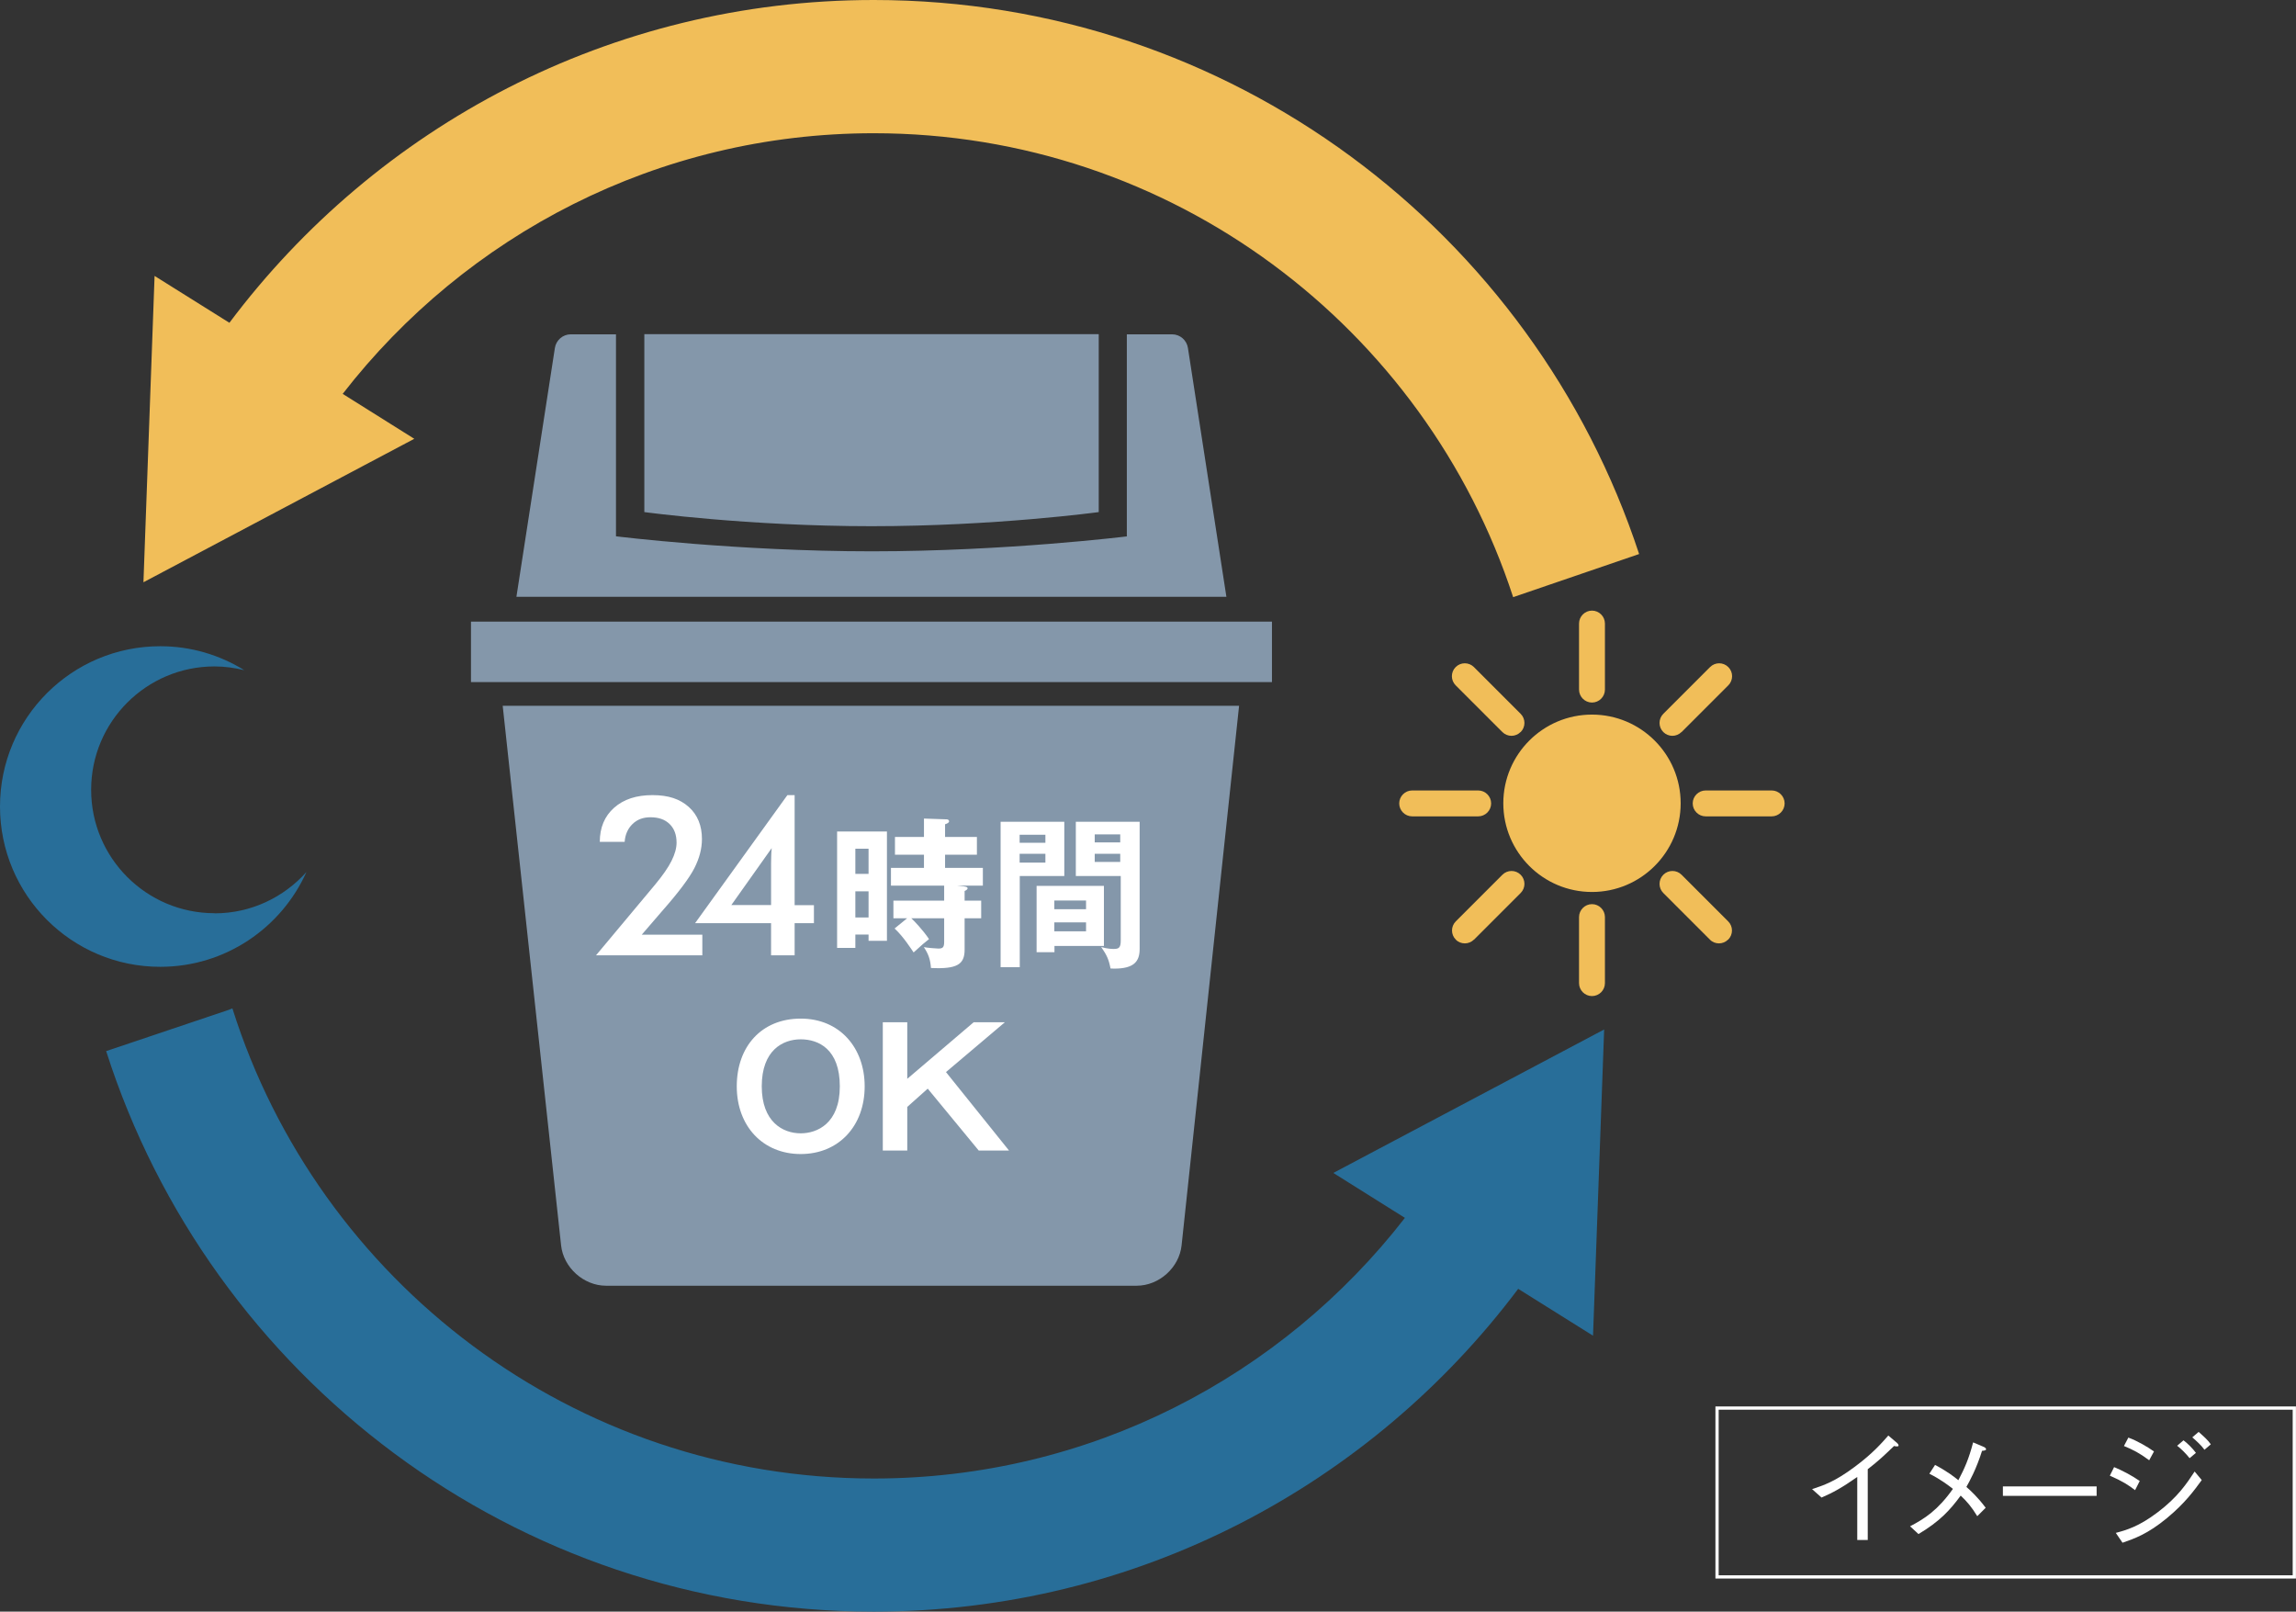 <?xml version="1.0" encoding="UTF-8"?>
<svg id="_レイヤー_2" data-name="レイヤー 2" xmlns="http://www.w3.org/2000/svg" viewBox="0 0 177.35 124.47">
  <rect x="0" y="0" width="177.35" height="124.47" fill="#333333" stroke="none"/>
  <defs>
    <style>
      .cls-1 {
        fill: #8497aa;
      }

      .cls-2 {
        fill: #fff;
      }

      .cls-3 {
        fill: none;
        stroke: #fff;
        stroke-width: .25px;
      }

      .cls-4 {
        fill: #f1be59;
      }

      .cls-5 {
        fill: #286e99;
      }
    </style>
  </defs>
  <g id="_レイヤー_1-2" data-name="レイヤー 1">
    <g>
      <g>
        <path class="cls-1" d="M91.27,96.18c-.18,1.72-1.74,3.12-3.47,3.12h-40.99c-1.73,0-3.29-1.41-3.47-3.12l-4.51-41.67h56.88l-4.44,41.67Z"/>
        <rect class="cls-1" x="36.38" y="48.01" width="61.87" height="4.67"/>
        <path class="cls-1" d="M49.77,25.81v13.74s8,1.09,17.55,1.09,17.55-1.09,17.55-1.09v-13.74h-35.09Z"/>
        <path class="cls-1" d="M94.74,46.09h-54.85l2.97-19.21c.09-.6.61-1.06,1.23-1.06h3.49v15.6s9.34,1.16,19.76,1.16,19.76-1.16,19.76-1.16c0,0-.04,0-.06,0v-15.6h3.49c.63,0,1.14.46,1.23,1.06l2.97,19.21Z"/>
      </g>
      <g>
        <path class="cls-2" d="M54.25,72.19v1.59h-8.21l4.58-5.48c.57-.69.99-1.29,1.25-1.81.26-.52.39-.99.39-1.41,0-.61-.18-1.09-.54-1.44-.36-.35-.85-.52-1.48-.52-.56,0-1.02.17-1.38.52-.36.35-.57.81-.61,1.38h-1.92c0-1.1.37-1.98,1.1-2.63.74-.66,1.73-.98,2.97-.98s2.11.3,2.8.91c.68.61,1.02,1.44,1.02,2.48,0,.75-.2,1.5-.59,2.26-.39.76-1.22,1.87-2.5,3.32l-1.56,1.81h4.66Z"/>
        <path class="cls-2" d="M59.56,73.78v-2.48h-5.87l7.13-9.89h.56v8.5h1.49v1.39h-1.49v2.48h-1.81ZM59.61,65.5l-3.12,4.4h3.07v-3.19c0-.17,0-.35.01-.56,0-.21.02-.42.04-.65Z"/>
        <path class="cls-2" d="M68.51,64.22v8.44h-1.42v-.48h-1.02v1.03h-1.41v-8.99h3.85ZM67.09,67.49v-1.94h-1.02v1.94h1.02ZM66.07,68.84v2.02h1.02v-2.02h-1.02ZM74.5,68.47c.15.01.24.06.24.13,0,.11-.16.19-.23.21v.75h1.28v1.36h-1.28v2.43c0,1.13-.58,1.51-2.6,1.41-.05-.67-.2-1.09-.55-1.61.26.05.96.11,1.12.11.34,0,.45-.09.45-.52v-1.82h-2.54c.18.16.89.89,1.37,1.61-.36.28-.52.42-1.19,1.03-.14-.2-.79-1.23-1.47-1.85l.97-.79h-1.06v-1.36h3.92v-1.16h-4.11v-1.37h2.55v-1.02h-2.24v-1.37h2.24v-1.42l1.75.06c.1,0,.19.05.19.15,0,.11-.15.18-.31.23v.98h2.46v1.37h-2.46v1.02h2.92v1.37h-1.99l.58.06Z"/>
        <path class="cls-2" d="M82.21,63.47v4.19h-3.44v7.04h-1.48v-11.23h4.93ZM80.75,65.09v-.62h-1.99v.62h1.99ZM78.76,65.94v.68h1.99v-.68h-1.99ZM85.27,73.06h-3.82v.48h-1.38v-5.12h5.2v4.64ZM83.89,70.22v-.67h-2.45v.67h2.45ZM81.44,71.24v.69h2.45v-.69h-2.45ZM88.03,63.47v9.82c0,.96-.43,1.52-1.96,1.52-.11,0-.2,0-.29-.01-.14-.73-.29-1.03-.72-1.66.48.15.87.15.97.15.39,0,.54-.09.54-.65v-4.98h-3.47v-4.19h4.93ZM86.53,65.06v-.62h-1.97v.62h1.97ZM84.56,65.94v.63h1.97v-.63h-1.97Z"/>
        <path class="cls-2" d="M66.79,83.9c0,3.08-2.02,5.23-4.94,5.23s-4.94-2.15-4.94-5.23,1.92-5.23,4.94-5.23,4.94,2.26,4.94,5.23ZM58.84,83.9c0,2.74,1.62,3.63,3.01,3.63,1.26,0,3.02-.75,3.02-3.63s-1.65-3.63-3.02-3.63-3.01.83-3.01,3.63Z"/>
        <path class="cls-2" d="M70.08,78.95v4.37l5.13-4.37h2.41l-4.55,3.85,4.87,6.06h-2.34l-3.94-4.78-1.58,1.41v3.37h-1.89v-9.91h1.89Z"/>
      </g>
      <path class="cls-4" d="M122.97,68.89c-3.78,0-6.85-3.07-6.85-6.85s3.07-6.85,6.85-6.85,6.85,3.07,6.85,6.85-3.07,6.85-6.85,6.85ZM115.18,62.05c0-.55-.45-1-1-1h-5.1c-.55,0-1,.45-1,1s.45,1,1,1h5.1c.55,0,1-.45,1-1ZM137.85,62.05c0-.55-.45-1-1-1h-5.1c-.55,0-1,.45-1,1s.45,1,1,1h5.1c.55,0,1-.45,1-1ZM113.86,72.57l3.6-3.6c.39-.39.39-1.02,0-1.41-.39-.39-1.02-.39-1.41,0l-3.6,3.6c-.39.39-.39,1.02,0,1.41.19.2.45.29.7.29s.51-.1.7-.29ZM129.89,56.54l3.61-3.61c.39-.39.39-1.02,0-1.41-.39-.39-1.02-.39-1.41,0l-3.61,3.61c-.39.39-.39,1.02,0,1.41.19.19.45.29.7.29s.51-.1.7-.29ZM123.97,75.93v-5.1c0-.55-.45-1-1-1s-1,.45-1,1v5.1c0,.55.45,1,1,1s1-.45,1-1ZM123.97,53.26v-5.1c0-.55-.45-1-1-1s-1,.45-1,1v5.1c0,.55.45,1,1,1s1-.45,1-1ZM133.49,72.57c.39-.39.39-1.02,0-1.41l-3.6-3.6c-.39-.39-1.02-.39-1.41,0-.39.39-.39,1.02,0,1.41l3.6,3.6c.19.2.45.29.7.29s.51-.1.7-.29ZM117.46,56.54c.39-.39.39-1.02,0-1.41l-3.61-3.61c-.39-.39-1.02-.39-1.41,0-.39.39-.39,1.02,0,1.41l3.61,3.61c.19.19.45.29.7.29s.51-.1.7-.29Z"/>
      <path class="cls-5" d="M16.57,70.53c-5.26,0-9.53-4.27-9.53-9.53s4.27-9.53,9.53-9.53c.79,0,1.56.11,2.3.29-1.89-1.17-4.11-1.85-6.49-1.85-6.84,0-12.38,5.54-12.38,12.38s5.54,12.38,12.38,12.38c5.03,0,9.35-3.01,11.29-7.32-1.75,1.95-4.27,3.19-7.1,3.19Z"/>
      <path class="cls-5" d="M123.91,79.51l-20.92,11.08,5.53,3.47c-9.5,12.24-24.33,20.13-41.02,20.13-23.24,0-42.91-15.26-49.55-36.31l-.27.11-9.48,3.19c8.02,25.11,31.53,43.29,59.29,43.29,20.37,0,38.42-9.8,49.78-24.93l5.78,3.62.86-23.66Z"/>
      <path class="cls-4" d="M67.49,0C47.13,0,29.07,9.8,17.72,24.93l-5.78-3.62-.86,23.66,20.92-11.08-5.53-3.47c9.5-12.24,24.33-20.13,41.02-20.13,23.06,0,42.61,15.04,49.39,35.83l9.73-3.33C118.45,17.95,95.08,0,67.49,0Z"/>
    </g>
    <g>
      <rect class="cls-3" x="132.63" y="108.75" width="44.59" height="13.04"/>
      <g>
        <path class="cls-2" d="M143.46,118.94v-4.87c-1.17.82-1.89,1.22-2.76,1.59l-.73-.65c.88-.29,1.75-.57,3.29-1.72,1.39-1.03,2.08-1.83,2.6-2.42l.68.58s.11.1.11.18c0,.04,0,.08-.12.08-.07,0-.11,0-.23-.03-.84.8-1.12,1.08-2.03,1.79v5.47h-.81Z"/>
        <path class="cls-2" d="M149.47,113.14c.96.51,1.45.9,1.8,1.18.48-.91.81-1.65,1.14-2.92l.8.34c.08.03.2.1.2.19,0,.08-.13.11-.31.12-.45,1.43-.97,2.36-1.21,2.79.33.29.87.78,1.49,1.61l-.65.65c-.44-.72-.8-1.14-1.28-1.59-.84,1.15-1.65,2.01-3.26,2.97l-.65-.6c1.13-.59,2.14-1.24,3.31-2.89-.39-.3-.96-.74-1.82-1.17l.44-.68Z"/>
        <path class="cls-2" d="M154.71,115.53v-.73h7.24v.73h-7.24Z"/>
        <path class="cls-2" d="M163.3,113.31c.59.24,1.34.63,1.98,1.07l-.36.71c-.48-.37-.94-.68-1.95-1.12l.33-.66ZM170.07,114.31c-.57.78-1.28,1.77-2.68,2.93-1.5,1.24-2.52,1.59-3.44,1.91l-.52-.76c.79-.21,1.77-.48,3.22-1.58,1.58-1.19,2.27-2.25,2.87-3.16l.55.66ZM164.4,111.03c.69.25,1.44.69,1.98,1.07l-.37.68c-.74-.55-1.24-.81-1.95-1.1l.34-.65ZM169.13,112.62c-.23-.3-.66-.74-.96-.96l.49-.42c.29.21.73.65.96.97l-.49.41ZM170.28,111.97c-.25-.35-.61-.67-.94-.96l.49-.42c.39.35.7.61.94.96l-.49.42Z"/>
      </g>
    </g>
  </g>
</svg>